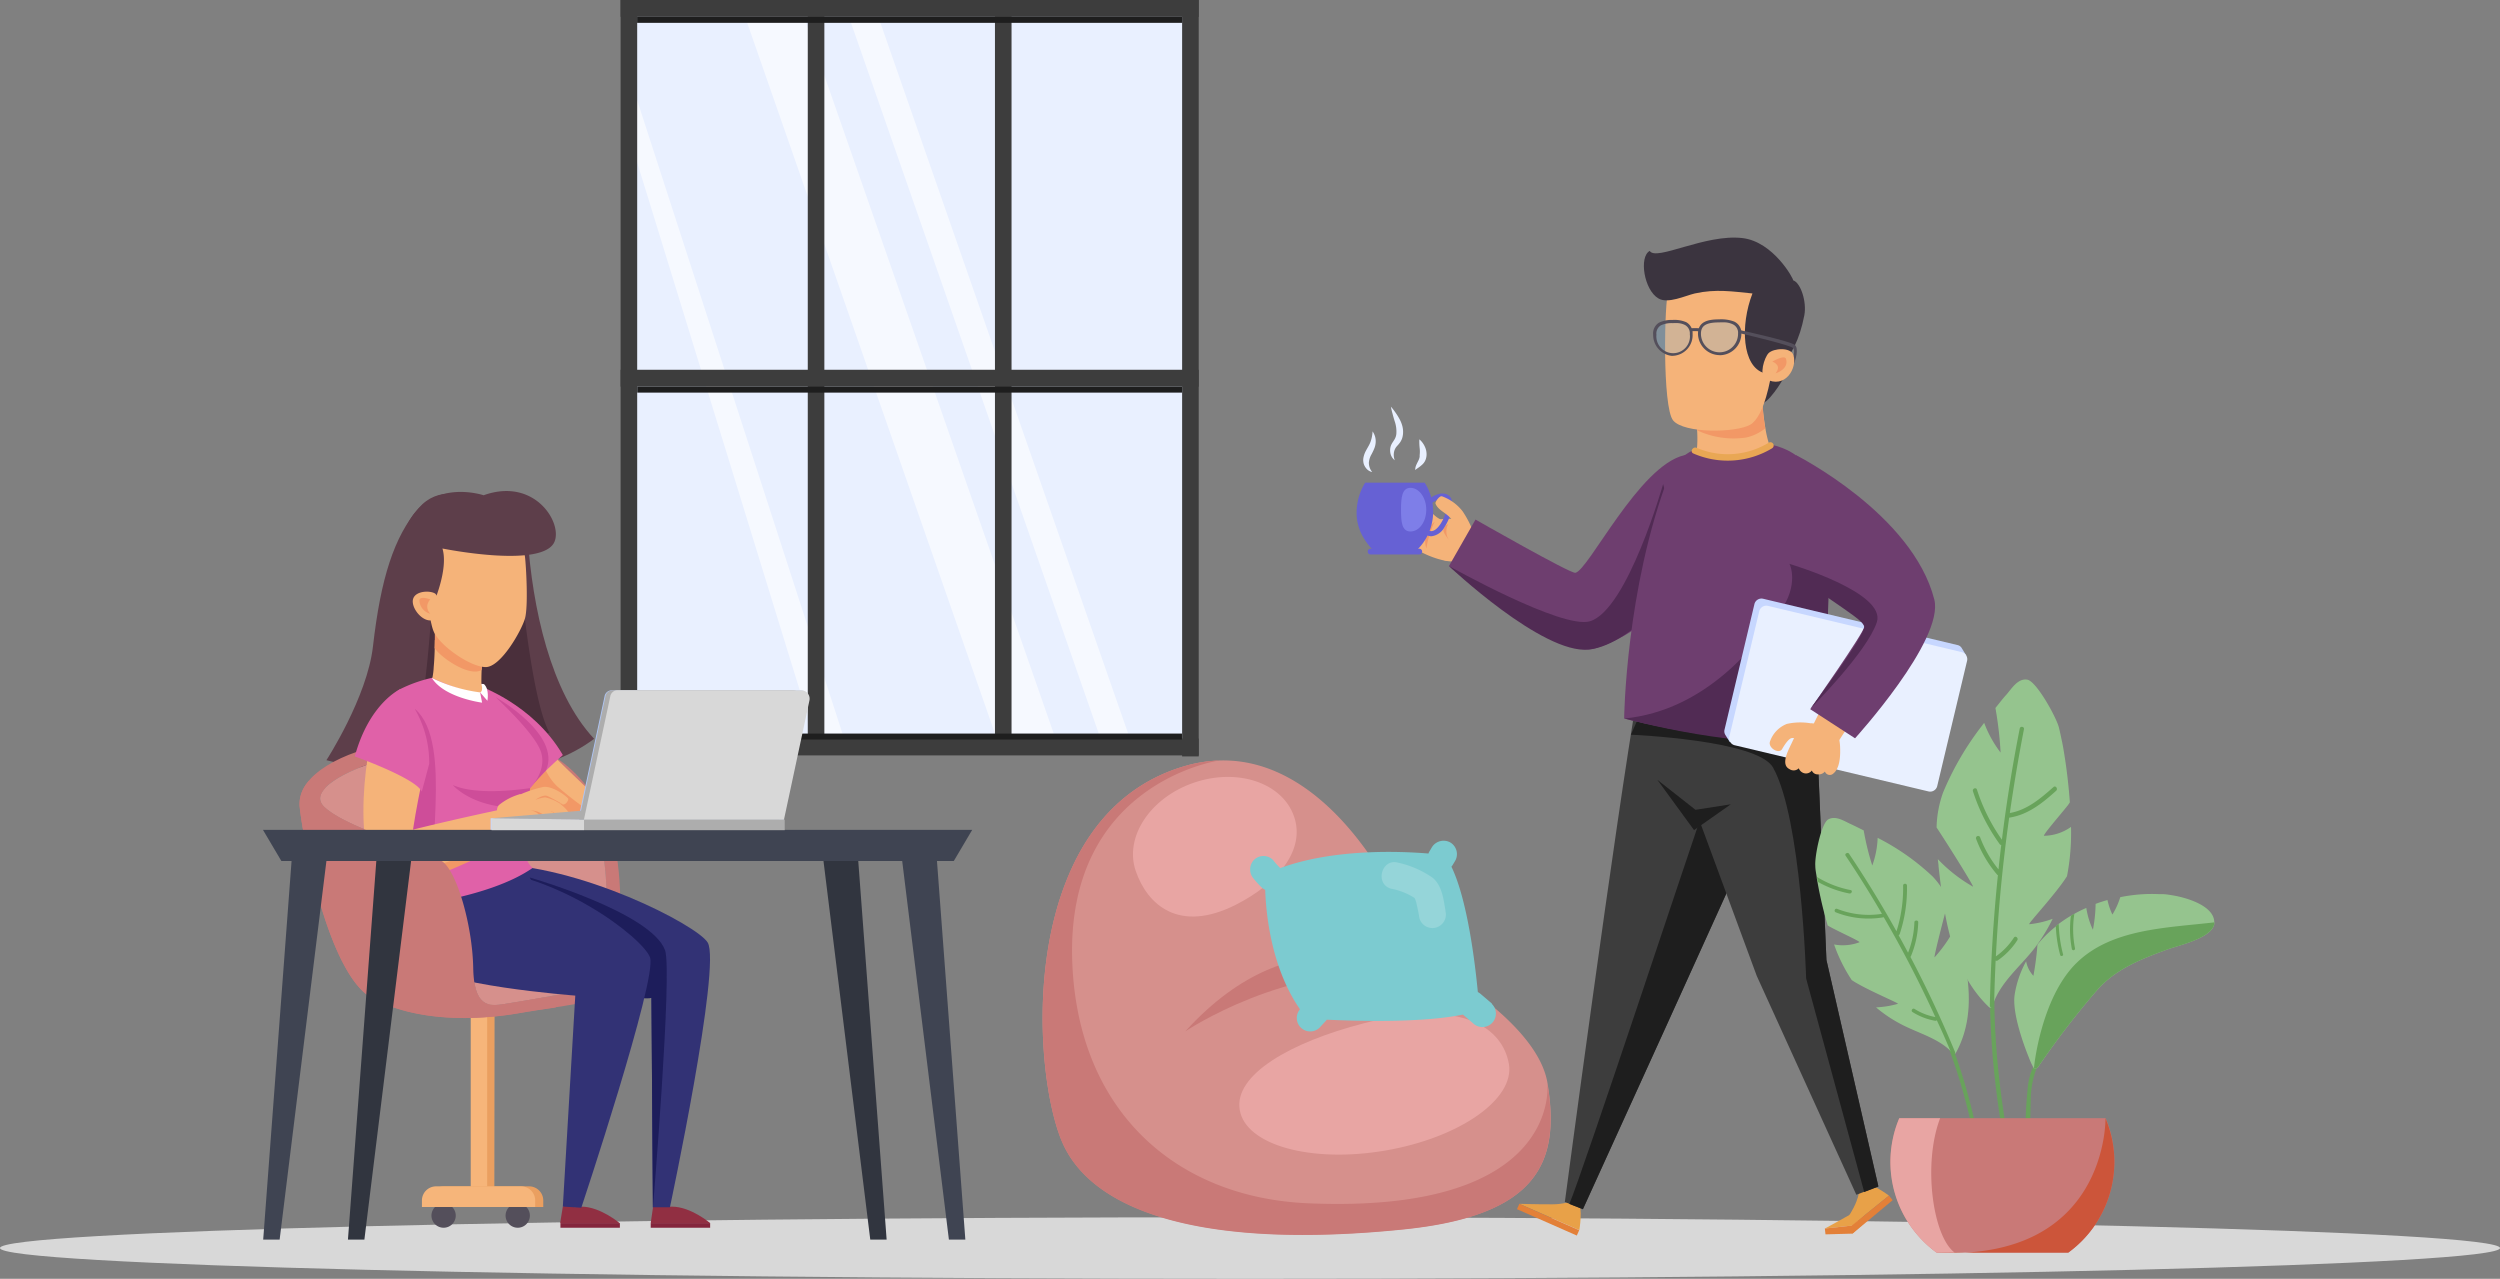 <svg xmlns="http://www.w3.org/2000/svg" viewBox="0 0 343.66 175.79">
  <rect x="0" y="0" width="343.66" height="175.79" fill="#808080" stroke="none"/>
  <defs>
    <style>
      .cls-1 {
        fill: #d8d8d8;
      }

      .cls-2 {
        fill: #e9f0ff;
      }

      .cls-23, .cls-3, .cls-38 {
        fill: #fff;
      }

      .cls-3 {
        opacity: 0.6;
      }

      .cls-4 {
        fill: #3d3d3d;
      }

      .cls-5 {
        fill: #1e1e1e;
      }

      .cls-6 {
        fill: #5d3e4a;
      }

      .cls-7 {
        fill: #4a2f3b;
      }

      .cls-8 {
        fill: #544f5b;
      }

      .cls-9 {
        fill: #f6b57a;
      }

      .cls-10 {
        fill: #ea9f60;
      }

      .cls-11 {
        fill: #c97977;
      }

      .cls-12 {
        fill: #d6908c;
      }

      .cls-13 {
        fill: #912f42;
      }

      .cls-14 {
        fill: #84253c;
      }

      .cls-15 {
        fill: #f5b379;
      }

      .cls-16 {
        fill: #f29866;
      }

      .cls-17 {
        fill: #e061a8;
      }

      .cls-18 {
        fill: #ce4d99;
      }

      .cls-19 {
        fill: #323275;
      }

      .cls-20 {
        fill: #1d1d5b;
      }

      .cls-21 {
        fill: #aec5f4;
      }

      .cls-22 {
        fill: #c7d7ff;
      }

      .cls-24 {
        fill: #3f4452;
      }

      .cls-25 {
        fill: #31353f;
      }

      .cls-26 {
        fill: #6661d4;
      }

      .cls-27 {
        fill: #7e7ee8;
      }

      .cls-28 {
        fill: #e8a148;
      }

      .cls-29 {
        fill: #e38038;
      }

      .cls-30 {
        fill: #6e3e6f;
      }

      .cls-31 {
        fill: #512b54;
      }

      .cls-32 {
        fill: #e9a754;
      }

      .cls-33 {
        fill: #e5e4dc;
      }

      .cls-34 {
        fill: #3b343f;
      }

      .cls-35 {
        fill: #80b2d5;
        opacity: 0.3;
      }

      .cls-36 {
        fill: #e8a5a3;
      }

      .cls-37 {
        fill: #7ccbd0;
      }

      .cls-38 {
        opacity: 0.19;
      }

      .cls-39 {
        fill: #68a35b;
      }

      .cls-40 {
        fill: #95c48e;
      }

      .cls-41 {
        fill: #cc553a;
      }

      .cls-42 {
        fill: #adadad;
      }
    </style>
  </defs>
  <g id="Layer_2" data-name="Layer 2">
    <g id="Layer_1-2" data-name="Layer 1">
      <g>
        <g>
          <path class="cls-1" d="M343.66,171.56c0,2.34-76.93,4.23-171.83,4.23S0,173.9,0,171.56s76.93-4.23,171.83-4.23S343.66,169.22,343.66,171.56Z"/>
          <g>
            <rect class="cls-2" x="86.45" y="1.16" width="77.19" height="101.51" transform="translate(250.09 103.83) rotate(180)"/>
            <polygon class="cls-3" points="136.77 100.84 144.85 100.84 110.51 2.32 102.43 2.32 136.77 100.84"/>
            <polygon class="cls-3" points="151.04 100.84 155.08 100.84 120.74 2.32 116.7 2.32 151.04 100.84"/>
            <polygon class="cls-3" points="111.77 100.84 115.81 100.84 87.33 12.98 86.47 18.7 111.77 100.84"/>
            <rect class="cls-4" x="162.5" width="2.28" height="103.98" transform="translate(327.28 103.98) rotate(180)"/>
            <rect class="cls-4" x="136.77" y="0.52" width="2.28" height="102.93" transform="translate(275.82 103.98) rotate(180)"/>
            <rect class="cls-4" x="123.88" y="-38.57" width="2.32" height="79.47" transform="translate(123.88 126.2) rotate(-90)"/>
            <rect class="cls-4" x="123.88" y="62.94" width="2.32" height="79.47" transform="translate(22.37 227.72) rotate(-90)"/>
            <rect class="cls-4" x="111.04" y="0.52" width="2.28" height="102.93" transform="translate(224.36 103.98) rotate(180)"/>
            <rect class="cls-4" x="85.31" width="2.28" height="103.98" transform="translate(172.9 103.98) rotate(180)"/>
            <rect class="cls-4" x="123.88" y="12.26" width="2.32" height="79.47" transform="translate(73.05 177.03) rotate(-90)"/>
            <rect class="cls-5" x="124.63" y="16.12" width="0.82" height="74.89" transform="translate(178.61 -71.48) rotate(90)"/>
            <rect class="cls-5" x="124.63" y="63.81" width="0.82" height="74.89" transform="translate(226.29 -23.79) rotate(90)"/>
            <rect class="cls-5" x="124.63" y="-34.73" width="0.82" height="74.93" transform="translate(127.78 -122.31) rotate(90)"/>
          </g>
          <g>
            <path class="cls-6" d="M57.55,69.85c-3.38,3.93-5.21,9.63-6.28,19-.79,7-6.4,15.65-6.4,15.65s24.17,6.57,36.8-2.94c-6-6.42-8.48-18-9.15-27.84C72.52,73.7,62.81,63.73,57.55,69.85Z"/>
            <path class="cls-7" d="M71,73.8s1.64,21.7,4.53,26.92c0,0-14.79,5.53-18.67,3.18a160,160,0,0,0,2.54-21.78C64.73,82.64,71,73.8,71,73.8Z"/>
            <path class="cls-8" d="M62.65,167.1A1.67,1.67,0,1,1,61,165.43,1.67,1.67,0,0,1,62.65,167.1Z"/>
            <path class="cls-8" d="M72.84,167.1a1.67,1.67,0,1,1-1.67-1.67A1.67,1.67,0,0,1,72.84,167.1Z"/>
            <g>
              <path class="cls-9" d="M67.93,163.11a2.66,2.66,0,0,1-1.61.46,2.42,2.42,0,0,1-1.61-.46v-25h3.22Z"/>
              <path class="cls-10" d="M67.93,163.11a4.46,4.46,0,0,1-.44.24,4.54,4.54,0,0,1-.52.15V138.15h1Z"/>
            </g>
            <path class="cls-11" d="M82.34,110.38c-4.41-6.44-9.56-11.32-28.51-8.23-6.56,1.08-13.06,4.37-12.64,8.71.4,4.17,3.94,23.14,10,26.36s14.2,3.11,20.39,2,9.74-1.07,11.79-3S86.75,116.82,82.34,110.38Zm-.59,25.05c-1,.72-9.67,2.15-11.93,2.51s-4.66.95-4.77-4.89-2.25-13.31-4.3-14.67C57.89,116.47,48,114,44.65,111s7-6.8,11.69-7.41c9.3-1.18,20.16-1,24.57,7.41S82.7,134.72,81.75,135.43Z"/>
            <path class="cls-12" d="M82.47,133.33a5.35,5.35,0,0,1-.72,2.1c-1,.72-9.66,2.15-11.93,2.51s-4.65.95-4.77-4.89a30.25,30.25,0,0,0-.34-3.94c-.7-4.85-2.35-9.66-3.95-10.73C57.9,116.47,48,114,44.66,111s7-6.8,11.68-7.41c9.31-1.18,20.16-1,24.57,7.41C84.42,117.62,83.48,128.71,82.47,133.33Z"/>
            <path class="cls-10" d="M61,163.08H72.74A1.95,1.95,0,0,1,74.68,165v.92a0,0,0,0,1,0,0H59.07a0,0,0,0,1,0,0V165A1.95,1.95,0,0,1,61,163.08Z"/>
            <path class="cls-9" d="M59.9,163.08H71.62A1.95,1.95,0,0,1,73.57,165v.92a0,0,0,0,1,0,0H58a0,0,0,0,1,0,0V165A1.95,1.95,0,0,1,59.9,163.08Z"/>
            <g>
              <path class="cls-13" d="M77.37,165.86,77,168.13h8.17s-2.66-2.26-5.25-2.26h-.63c-.58.37-1-.87-1.89,0Z"/>
              <rect class="cls-14" x="77.04" y="168.13" width="8.17" height="0.64"/>
            </g>
            <g>
              <path class="cls-13" d="M89.78,165.86l-.33,2.27h8.17s-2.66-2.26-5.25-2.26h-.63c-.52-.06-1-1.11-1.89,0Z"/>
              <rect class="cls-14" x="89.45" y="168.13" width="8.17" height="0.64"/>
            </g>
            <path class="cls-15" d="M65.62,99.11c-.89,1.71,3.51,11,16.4,16,3.3,1.3,3-3.78,1.1-4.77S69.28,97,69.28,97,67.29,95.91,65.62,99.11Z"/>
            <path class="cls-16" d="M73.8,102.45s.8,4,3,5.82a48.43,48.43,0,0,0,3.86,3l-3.86,1.87L69,107Z"/>
            <path class="cls-17" d="M65.59,94.17s7.67,2.54,11.78,9.62c0,0-6.66,5.79-6.69,7.85L68.54,106S63.2,99.9,65.59,94.17Z"/>
            <path class="cls-18" d="M71.79,109.47l-3.6-13.6s9,5.1,6.88,10Z"/>
            <path class="cls-19" d="M97.28,129.56c1.9,3.13-5.19,36.4-5.19,36.4H89.75l-.2-28.79S75,133.33,73.22,130.26c-1.68-2.88-1.68-7.95-1.68-7.95.82,0-4.37-3.54-4.37-3.54C79.63,118.77,95.84,127.18,97.28,129.56Z"/>
            <path class="cls-20" d="M89.55,137.17l.2,28.92s2.71-32.61,1.67-35.47c-1.9-5.2-18.61-10-18.61-10l8.75,15.67S88.65,137.54,89.55,137.17Z"/>
            <path class="cls-19" d="M89.36,131.62c1,3-9.45,34.4-9.45,34.4l-2.54-.16,1.71-29s-19.16-1.46-21-4.53c-1.68-2.88-2.66-11.29-2.66-11.29.82,0,8.27-1.71,8.27-1.71C76.2,119.35,88.45,129,89.36,131.62Z"/>
            <path class="cls-17" d="M73.23,119.3c-6.06,4.26-18,5.39-18,5.39s.24-13.69.24-18.21a0,0,0,0,1,0,0c-.2-.51-.41-1-.62-1.55l-.18-.46c-.45-1.14-.87-2.27-1.21-3.29a1.43,1.43,0,0,1-.09-.27c-.54-1.62-.86-4.51,1.6-6.16a18.87,18.87,0,0,1,4.69-1.63c2.34,1.3,6.51.92,6.51.92s7.31,6.35,8.22,9.4c.79,2.62-1.53,4.91-1.53,4.91C72.54,110.25,70.88,117.54,73.23,119.3Z"/>
            <path class="cls-15" d="M66.74,87.73a29.92,29.92,0,0,0-.56,6.3c1.83,3.16-6.75-.82-6.75-.82a9.25,9.25,0,0,0,.19-1.53c.14-1.53.15-3.07.15-3.51V88Z"/>
            <path class="cls-16" d="M66.74,87.73c-.06.24-.12.47-.16.68a8.79,8.79,0,0,0-.24,1.68c0,.55-.09,1.4-.14,2-1.57,1-5.42-1.52-6.46-3,.08-1.57,0-3.28,0-3.28Z"/>
            <path class="cls-18" d="M72.87,108.34c-3,.42-7.81.83-10.63-.43,0,0,2.9,3.5,10.13,3.1A14,14,0,0,0,72.87,108.34Z"/>
            <path class="cls-18" d="M55.61,125.75s-.79-12-.12-19.27c.33-3.49-.35-6.18,1.58-9,5.43,4.68,1.06,21.62,3,26C58.42,124.33,55.61,125.75,55.61,125.75Z"/>
            <path class="cls-15" d="M53.16,96.94c-2.16,0-4.86,16.65-1.89,22.41,1.88,3.65,5.3-.15,5.24-2.58s2-11.86,2-11.86S57.18,97,53.16,96.94Z"/>
            <path class="cls-17" d="M55,94.74s-4.24,1.92-6.23,9.24c0,0,8.42,3,9.21,4.85L59,105A14.75,14.75,0,0,0,55,94.74Z"/>
            <path class="cls-15" d="M50.59,119.39c.12.61,1.41,3.17,3.74,2.56,5.78-1.5,16-8.2,16-8.2l-.8-2.62s-15.57,3.28-17.27,4.32A3.38,3.38,0,0,0,50.59,119.39Z"/>
            <path class="cls-16" d="M51.27,120.62a17.74,17.74,0,0,0,6.06-.81c3.45-1,13.42-4.45,13.42-4.45S58,122.19,53.33,122A2.47,2.47,0,0,1,51.27,120.62Z"/>
            <g>
              <path class="cls-15" d="M78.08,109.75c-.6-.65-2.44-1.83-3.54-1.54a16,16,0,0,0-4,1.48c-.35.25.91,1.22,1.23,1.37a.42.42,0,0,0,.58.22A19.67,19.67,0,0,1,74.86,110c.81-.26,1.68.41,2.52.58C77.8,110.65,78.24,109.92,78.08,109.75Z"/>
              <path class="cls-15" d="M77.19,112.7c-.74-.82-2.31-2-3.44-1.81A10.62,10.62,0,0,0,70.41,112c-.37.22.07,1.33.34,1.22a25.44,25.44,0,0,1,3.2-.55c.82-.19,1.65.54,2.48.77C76.84,113.56,77.43,113,77.19,112.7Z"/>
              <path class="cls-15" d="M75.59,113.79c-.39-.87-1.88-2.42-3-2.39a11.36,11.36,0,0,0-3.4,1.22.5.5,0,0,0-.14.86,2,2,0,0,0,2,.9c.92-.21,1-1.07,2-1.14s1.06.71,1.85,1.06C75.22,114.48,75.69,114,75.59,113.79Z"/>
              <path class="cls-15" d="M78.21,111.76c-.33-.65-2.11-2.23-3.26-2.15s-2.32.93-3.32,1.38a.5.5,0,0,0,0,.87.43.43,0,0,0,.54.32A19,19,0,0,1,75,111.4c.85-.11,1.6.7,2.41,1C77.77,112.58,78.32,112,78.21,111.76Z"/>
              <path class="cls-15" d="M71.51,109.16a8,8,0,0,0-2.94,1.52c-.76.88.44,2.8.44,2.8l1.51-.52,2.38-1.73-1-1.79Z"/>
              <path class="cls-16" d="M74.85,112.74s-1.1-1.52-2.3-1.34a3.34,3.34,0,0,1,2.94,1.36,4,4,0,0,0,1.18.68s-.24.13-.93-.22S74.85,112.74,74.85,112.74Z"/>
              <path class="cls-16" d="M76.86,110.39a6.36,6.36,0,0,0-1.91-.78,5.27,5.27,0,0,0-1.37.35s1.06-.78,1.63-.55,2.17,1.16,2.17,1.16Z"/>
            </g>
            <g>
              <rect class="cls-21" x="80.15" y="112.66" width="27.61" height="1.46"/>
              <polygon class="cls-22" points="80.15 114.12 67.44 114.12 67.44 112.49 80.15 112.66 80.15 114.12"/>
              <polygon class="cls-21" points="67.44 112.49 102.06 111.61 107.75 112.66 80.15 112.66 67.44 112.49"/>
            </g>
            <g>
              <path class="cls-21" d="M107,112.66H79.48L83.1,95.73a1,1,0,0,1,1-.84h24.76a1.6,1.6,0,0,1,1.49,2Z"/>
              <path class="cls-22" d="M107.65,112.66H80.15l3.62-16.93a1,1,0,0,1,1-.84h25.29a1.18,1.18,0,0,1,1.09,1.45Z"/>
            </g>
            <path class="cls-15" d="M58.4,76.84s.32,8,1.23,10,5.06,4.86,7.14,4.86,4.91-5,5.39-6.67.16-7.25,0-8.53a17.81,17.81,0,0,0-1.87-5.33C69.76,70.65,60,71.56,58.4,76.84Z"/>
            <g>
              <path class="cls-23" d="M66.17,94S66.49,95,66,95.18l1,1.15s.31-1.57-.47-2.29Z"/>
              <path class="cls-23" d="M66,95.18l.27,1.41s-5.22-.67-6.91-3.4A21.45,21.45,0,0,0,66,95.18Z"/>
            </g>
            <path class="cls-11" d="M74.69,137.11c-2,.37-4,.68-4.87.83-2.27.35-4.66.95-4.77-4.89s-2.25-13.31-4.3-14.67C57.89,116.47,48,114,44.65,111c-1-.87-.77-1.82.12-2.73-.76-.34-1.52-.65-2.31-.92a4.74,4.74,0,0,0-1.27,3.53c.4,4.17,3.94,23.14,10,26.36s14.2,3.11,20.39,2c1.85-.32,3.45-.54,4.85-.75C75.87,138,75.29,137.57,74.69,137.11Z"/>
            <path class="cls-6" d="M60.82,75.4c.88,2.92-1.33,7.79-1.33,7.79a3.47,3.47,0,0,0-2.18-.33s-3.18-6.62-1.41-10.54v0a8,8,0,0,1,3-3.52c3.39-2.13,7.58-.72,7.58-.72,7.24-2.6,11.14,4.22,9.6,6.66C73.94,78.07,60.82,75.4,60.82,75.4Z"/>
            <g>
              <path class="cls-15" d="M59.85,81.62c-.65-.47-2.67-.44-3.05.67-.48,1.4,2,4.22,3.47,2.41A2.91,2.91,0,0,0,59.85,81.62Z"/>
              <path class="cls-16" d="M59.15,82.4s-1.5-.58-1.5.17a2,2,0,0,0,1.5,1.8,1.46,1.46,0,0,1-.42-1.09A1.57,1.57,0,0,1,59.15,82.4Z"/>
            </g>
          </g>
          <g>
            <polygon class="cls-24" points="131.11 118.36 38.68 118.36 36.15 114.08 133.64 114.08 131.11 118.36"/>
            <polygon class="cls-24" points="38.44 170.4 36.18 170.4 40.08 118.36 44.87 118.36 38.44 170.4"/>
            <polygon class="cls-25" points="50.09 170.4 47.83 170.4 51.73 118.36 56.51 118.36 50.09 170.4"/>
            <polygon class="cls-24" points="130.44 170.4 132.7 170.4 128.8 118.36 124.02 118.36 130.44 170.4"/>
            <polygon class="cls-25" points="119.63 170.4 121.88 170.4 117.98 118.36 113.2 118.36 119.63 170.4"/>
          </g>
          <g>
            <g>
              <path class="cls-15" d="M197.27,71.58a3.43,3.43,0,0,0-1.1,3.92c.32.74,1.65,1,2,1.22.35,1,5.82-.14,5.21-1.57s-1.2-2.77-2.7-3.59A5.69,5.69,0,0,0,197.27,71.58Z"/>
              <path class="cls-15" d="M193.89,68.46c-.12-.32.59-1.16.83-1a6.84,6.84,0,0,1,1.55,2.2,4.13,4.13,0,0,0,2.07,1.9,21.73,21.73,0,0,0,2.49.9c.44.15.18.73-.25.6l-.52-.17c.1.21-.08.45-.36.43-1.55-.1-3.39-.61-4.3-1.94A16.52,16.52,0,0,1,193.89,68.46Z"/>
              <path class="cls-15" d="M192.07,70.35c-.12-.33.46-1.06.61-1a3.72,3.72,0,0,1,1.79,2,4.13,4.13,0,0,0,2.08,1.91,24.48,24.48,0,0,0,2.48.9c.44.14.19.73-.25.59l-.52-.16c.1.21-.08.44-.36.42-1.55-.09-3.39-.61-4.3-1.93A14.82,14.82,0,0,1,192.07,70.35Z"/>
              <path class="cls-15" d="M192.25,72.64c-.2-.3-.49-.61-.3-.93.06-.13.25-.47.41-.43,1,.24,1.48,1.11,2.14,1.85a4.31,4.31,0,0,0,2.43,1.49,23.36,23.36,0,0,0,2.6.4.32.32,0,1,1-.1.64l-.54-.06c.14.19,1.66,1.42,1.4,1.5-1.41.43-5-.94-6.23-2.08A13.35,13.35,0,0,1,192.25,72.64Z"/>
              <path class="cls-15" d="M192.46,69.18c-.13-.32.61-1,.88-.82a5.27,5.27,0,0,1,1.51,1.82,4.07,4.07,0,0,0,2.07,1.91,22.28,22.28,0,0,0,2.48.9c.44.15.19.73-.25.59l-.52-.16c.1.21-.08.44-.35.43-1.56-.1-3.4-.61-4.31-1.94A14.07,14.07,0,0,1,192.46,69.18Z"/>
              <path class="cls-16" d="M197.22,71.72a3.27,3.27,0,0,0-1.14,3.67A12.76,12.76,0,0,1,197.22,71.72Z"/>
              <path class="cls-16" d="M199.08,72.05a2.1,2.1,0,0,0,.33,2.46s-.95-1.1-1-1.59A1,1,0,0,1,199.08,72.05Z"/>
            </g>
            <g>
              <path class="cls-2" d="M188.68,59.3a2.34,2.34,0,0,1,.42,1.58,2.67,2.67,0,0,1-.21.83c-.1.25-.22.48-.33.7a2.69,2.69,0,0,0-.39,1.19,2,2,0,0,0,.46,1.29,1.43,1.43,0,0,1-.73-.4,1.84,1.84,0,0,1-.45-.78,2.42,2.42,0,0,1-.06-.46,2.32,2.32,0,0,1,.06-.46,3.16,3.16,0,0,1,.3-.8c.12-.23.25-.45.36-.65a4.27,4.27,0,0,0,.29-.61A5,5,0,0,0,188.68,59.3Z"/>
              <path class="cls-2" d="M191.2,55.9a9.05,9.05,0,0,1,.62.8,8.32,8.32,0,0,1,.54.86,4.38,4.38,0,0,1,.41,1,3.21,3.21,0,0,1,.09,1.12,2.85,2.85,0,0,1-.12.58,2.48,2.48,0,0,1-.27.54,4.1,4.1,0,0,1-.34.42,2.46,2.46,0,0,0-.27.33,1.76,1.76,0,0,0-.26.78,2.08,2.08,0,0,0,.13.94,1.62,1.62,0,0,1-.58-.89,2,2,0,0,1,.06-1.15,2.62,2.62,0,0,1,.28-.5c.09-.15.18-.27.24-.39a1.72,1.72,0,0,0,.22-.75,4.35,4.35,0,0,0-.25-1.74c-.09-.31-.19-.62-.28-1A7.91,7.91,0,0,1,191.2,55.9Z"/>
              <path class="cls-2" d="M195.11,60.39a2.85,2.85,0,0,1,.75,1,2.42,2.42,0,0,1,.23,1.29,2,2,0,0,1-.19.67,1.78,1.78,0,0,1-.42.54,5,5,0,0,1-.46.37c-.16.11-.31.21-.48.35a1.68,1.68,0,0,1,.12-.63c.08-.19.17-.37.25-.53a2.66,2.66,0,0,0,.19-.44,1.6,1.6,0,0,0,.05-.21,1.66,1.66,0,0,0,0-.22,4.12,4.12,0,0,0,0-1A8.54,8.54,0,0,1,195.11,60.39Z"/>
              <path class="cls-26" d="M186.49,70.81a6.69,6.69,0,0,0,.76,2.78h0a8.7,8.7,0,0,0,1.7,2.23h5.6a7.36,7.36,0,0,0,1.29-9.47h-8.18A7.93,7.93,0,0,0,186.49,70.81Z"/>
              <path class="cls-26" d="M188.41,76.22h6.68a.4.4,0,0,0,.4-.4h0a.4.4,0,0,0-.4-.4h-6.68a.4.4,0,0,0-.4.4h0A.4.4,0,0,0,188.41,76.22Z"/>
              <path class="cls-27" d="M192.59,70.06c0,1.64.09,3,1.3,3s2.17-1.34,2.17-3-1-3-2.17-3S192.59,68.41,192.59,70.06Z"/>
              <path class="cls-26" d="M196.75,73.72a1.37,1.37,0,0,1-.61-.15l.31-.63c.61.3,1.22-.41,1.53-.86a6.19,6.19,0,0,0,.87-2.06c.14-.72.07-1.17-.07-1.3-.29-.26-.74-.24-1.33.06a4.74,4.74,0,0,0-.92.61l-.47-.53c.08-.07,2-1.74,3.19-.66.84.76.15,3-.69,4.27A2.35,2.35,0,0,1,196.75,73.72Z"/>
            </g>
            <path class="cls-15" d="M197.33,69.23c-.08-.2.54-1.14.91-1a6.27,6.27,0,0,1,2.82,2.06,13.45,13.45,0,0,1,1.83,4c.05.26-.91-.47-1.12-.48a.3.3,0,0,1-.33.13c-1.3-.35-1.2-1.57-1.88-2.51S197.71,70.2,197.33,69.23Z"/>
            <g>
              <path class="cls-28" d="M257.69,164.62c1,.35-2.94,3.83-2.94,3.83l-3.9.43s2-1.07,4-2.21C257,165.36,256.9,164.36,257.69,164.62Z"/>
              <polygon class="cls-29" points="254.65 169.58 250.94 169.68 250.85 168.88 256.03 168.31 254.65 169.58"/>
            </g>
            <g>
              <path class="cls-28" d="M253.39,168.39c.39-.73.94-1.44,1.42-2.38,1.18-2.31.52-3.08,1.33-3.29,1-.25,3.52,1.63,3.52,1.63l-5.11,4.13Z"/>
              <path class="cls-29" d="M254.55,168.48l5.11-4.13.51.63-5.52,4.6S254.55,168.48,254.55,168.48Z"/>
            </g>
            <g>
              <path class="cls-28" d="M216.93,165.22c.7.8.17,3.88.17,3.88l-8.23-3.62s2.27.08,4.53.07C216,165.54,216.38,164.6,216.93,165.22Z"/>
              <rect class="cls-29" x="208.33" y="167.25" width="8.99" height="0.8" transform="translate(85.69 -71.59) rotate(23.79)"/>
            </g>
            <path class="cls-4" d="M225.19,94.8c-3.19,18.58-10.08,70.43-10.08,70.43l2.48,1s22.62-49.66,23.44-51.72-.4-15.66-.4-15.66Z"/>
            <path class="cls-5" d="M233.87,112.14c.7-1.92,7.67-11.64,7.67-11.64s.31,11.91-.51,14-23.44,51.72-23.44,51.72l-1.86-.72C217.53,161.28,233.1,114.26,233.87,112.14Z"/>
            <polygon class="cls-4" points="255.18 164.24 241.49 134.15 233.07 111.32 229.25 108.39 229.86 94.28 249.53 95.86 251.07 131.94 258.21 163.07 255.18 164.24"/>
            <polygon class="cls-5" points="232.87 114.11 237.93 110.56 233.07 111.32 227.83 107.2 232.87 114.11"/>
            <path class="cls-5" d="M248.28,134.51s-.63-22-4.55-29c-2.12-3.8-19.54-4.51-19.54-4.51l3.09-7,22.25,1.89,1.54,36.09,7.14,31.13-1.95.75Z"/>
            <path class="cls-30" d="M235.73,72.45s-4.82,12.94-16.39,16.66c-5.45,1.75-20.16-11.3-20.16-11.3l3.65-6.39s13,7.43,13.72,7.32c1.79-.29,8.76-14.76,15-16.17C234.2,62,236.75,67.72,235.73,72.45Z"/>
            <path class="cls-31" d="M228.62,66.54s-4.89,17.29-10.05,18.86c-3.81,1.16-19.39-7.59-19.39-7.59S212.06,90,218.42,89.29,232,78.74,232,78.74Z"/>
            <path class="cls-30" d="M239.25,60.7c-5.13-.19-8.7,1.67-9.83,4.64-5.95,15.6-6.16,33.43-6.16,33.43s17.28,4.51,26.84,2.64c0,0,2.89-27.17-.35-35C247.54,61.05,242.94,60.84,239.25,60.7Z"/>
            <path class="cls-15" d="M232.37,54.89a7.44,7.44,0,0,1,.27.73,11.67,11.67,0,0,1,.44,1.84,13.66,13.66,0,0,1,.21,1.69,16.08,16.08,0,0,1-.06,2.93c4.79,2.36,10-.89,10-.89a15.37,15.37,0,0,1-.55-2.31,34.82,34.82,0,0,1-.43-3.86.22.22,0,0,1,0-.08v0Z"/>
            <path class="cls-16" d="M232.37,54.89a11.18,11.18,0,0,1,.71,2.57,13.66,13.66,0,0,1,.21,1.69,11.79,11.79,0,0,0,6.71,1,6.39,6.39,0,0,0,2.66-1.27,34.82,34.82,0,0,1-.43-3.86.22.22,0,0,1,0-.08v0Z"/>
            <path class="cls-31" d="M246,77.52s1.4,2.79-1.34,6.61c-3.25,4.53-10.15,13.52-21.36,14.64,0,0,17.46,4.81,26.84,2.64,0,0,1.69-19.38,1.19-26.09C251.1,72.91,246,77.52,246,77.52Z"/>
            <path class="cls-32" d="M233.23,61.56a10.83,10.83,0,0,0,9.91-.71.45.45,0,0,1,.45.78,11.81,11.81,0,0,1-10.81.71C232.25,62.11,232.7,61.34,233.23,61.56Z"/>
            <g>
              <path class="cls-22" d="M242.34,82.3l26.74,6.37a.89.89,0,0,1,.6.44h0l.61,1-.62.23-4,16.78a1,1,0,0,1-1.16.71l-25.83-6.15-.9.32-.59-.95h0a.94.94,0,0,1-.13-.75L241.18,83A1,1,0,0,1,242.34,82.3Z"/>
              <path class="cls-2" d="M238.39,102.43l26.74,6.37a1,1,0,0,0,1.16-.71l4.12-17.28a1,1,0,0,0-.72-1.16L243,83.28a1,1,0,0,0-1.16.71l-4.12,17.28A1,1,0,0,0,238.39,102.43Z"/>
              <path class="cls-33" d="M252.24,95.88a1.79,1.79,0,0,1,3.49.83,1.79,1.79,0,0,1-3.49-.83Z"/>
            </g>
            <g>
              <path class="cls-15" d="M246,105.73a1,1,0,0,0,1.27-.12,1.06,1.06,0,0,0,.49.58,1,1,0,0,0,1.3-.27.86.86,0,0,0,.8.53,1.15,1.15,0,0,0,1-.39.72.72,0,0,0,1,.39c1.09-.7,1.13-2.55,1.09-3.72s-.36-2.62-1.64-3.14c-1.88-.78-4.14.53-4.91,2.33,0,0,0,0,0,0C246,102.84,244.63,105.07,246,105.73Z"/>
              <path class="cls-15" d="M245.63,99.51a8.55,8.55,0,0,1,3.23-.09l.06,0a.69.69,0,0,1,.58,1.12c-.53.6-1.18,1.27-2,1.23-.44,0-.81-.41-1.24-.3s-1,1-1.26,1.46c-.41.82-2-.12-1.69-1A4,4,0,0,1,245.63,99.51Z"/>
              <polygon class="cls-15" points="248.77 100.59 251.09 95.93 254.95 98.47 252.2 102.71 248.77 100.59"/>
            </g>
            <path class="cls-30" d="M246.9,62.57s16,8.07,19,19.85C267.27,88,255,101.49,255,101.49l-6.16-4s7.48-10.65,7.42-11.32C256,84.32,248,80.45,246,77.52,245.24,73.58,243.94,66.86,246.9,62.57Z"/>
            <path class="cls-31" d="M246,77.52s13.32,3.91,12,8-9.14,11.9-9.14,11.9,7.57-10.1,7.42-11.32S247.36,80.27,246,77.52Z"/>
            <path class="cls-34" d="M245.58,51.3s-1.93,3.58-3.31,4.18.87-5.47.87-5.47Z"/>
            <path class="cls-15" d="M243.45,51.6s-.85,5.67-2.87,6.79S231.51,59.6,230,57.8s-1.22-16.6-.65-17.75,10.32-5.44,13.64-.72S243.45,51.6,243.45,51.6Z"/>
            <path class="cls-34" d="M226.78,34.49c.86,1.46,7.65-2.38,12.77-1.76,4.22.51,7,5.58,6.94,5.8,1.06.35,1.89,3,1.54,4.81-1.32,6.92-4.84,8.13-5.5,7.95-3.06-.86-3.33-6.57-1.63-10.95-2.7-.26-5-.65-7.93,0-1.29.3-3.71,1.47-5,.68C226,39.88,225.27,35.3,226.78,34.49Z"/>
            <g>
              <path class="cls-35" d="M232.46,45.92c0-1.53-1.16-1.75-2.54-1.73s-2.49.29-2.46,1.81a2.51,2.51,0,1,0,5-.08Z"/>
              <path class="cls-8" d="M229.73,48.91A2.89,2.89,0,0,1,227.25,46a1.73,1.73,0,0,1,.81-1.65,4,4,0,0,1,1.85-.37,4.1,4.1,0,0,1,1.89.31,1.72,1.72,0,0,1,.87,1.62,2.84,2.84,0,0,1-2.66,3A1.31,1.31,0,0,1,229.73,48.91Zm1-4.49a6.36,6.36,0,0,0-.78,0,3.45,3.45,0,0,0-1.65.31,1.32,1.32,0,0,0-.6,1.29,2.31,2.31,0,1,0,4.59-.08,1.31,1.31,0,0,0-.66-1.26A2.49,2.49,0,0,0,230.7,44.42Z"/>
            </g>
            <g>
              <path class="cls-35" d="M239.13,45.8c0-1.52-1.28-1.74-2.8-1.72s-2.74.3-2.72,1.82a2.76,2.76,0,1,0,5.52-.1Z"/>
              <path class="cls-8" d="M236.08,48.8a3,3,0,0,1-2.67-2.9c0-1.74,1.45-2,2.91-2a5,5,0,0,1,2.06.3,1.71,1.71,0,0,1,1,1.63,3,3,0,0,1-2.92,3Zm1.16-4.48a7.09,7.09,0,0,0-.91,0c-1.85,0-2.53.47-2.51,1.6a2.56,2.56,0,0,0,2.59,2.51,2.55,2.55,0,0,0,2.51-2.59h0a1.27,1.27,0,0,0-.72-1.26A2.94,2.94,0,0,0,237.24,44.32Z"/>
            </g>
            <path class="cls-8" d="M232.42,45.55l-.07-.41a5.53,5.53,0,0,1,1.29,0l-.07.41A4.69,4.69,0,0,0,232.42,45.55Z"/>
            <path class="cls-8" d="M246.63,49.92l-.38-.17c.19-.4.62-1.6.19-1.94s-4.69-1.4-7.26-2l.09-.41c.69.15,6.76,1.5,7.43,2S246.72,49.74,246.63,49.92Z"/>
            <g>
              <path class="cls-15" d="M243.11,48.55c.68-.69,3.06-.87,3.42.27.57,1.82-1.17,4.7-3.8,3.27C241.77,51.57,242.53,49.15,243.11,48.55Z"/>
              <path class="cls-16" d="M243.62,49.71s1.7-1,1.89-.38c.39,1.21-.94,1.84-1.44,2,0,0,.52-.6.27-1.06A1.3,1.3,0,0,0,243.62,49.71Z"/>
            </g>
          </g>
          <g>
            <g>
              <path class="cls-12" d="M146.08,157.11c4.36,9.81,20.24,14.56,46.75,11.87,18.68-1.88,21.69-9.28,19.89-20.12-1.48-8.84-17.15-17-17.15-17-4.51-12.54-14.43-27.72-27.94-27.32h0a18.91,18.91,0,0,0-4.69.75c-7.57,2.19-12.46,7.38-15.46,13.74a39.78,39.78,0,0,0-2.4,6.64C141.85,137.74,143.6,151.53,146.08,157.11Z"/>
              <path class="cls-11" d="M162.93,141.78s13.87-9.4,29.9-7.92C192.83,133.86,178.33,124.8,162.93,141.78Z"/>
              <path class="cls-36" d="M170.42,152.58c.82,4.83,9.78,7.33,20,5.58s17.83-7.07,17-11.9-6.24-9.15-20-5.58C177.39,143.28,169.59,147.75,170.42,152.58Z"/>
              <path class="cls-36" d="M177.89,112.25c-1.59-4.63-7.75-6.72-13.77-4.66s-9.59,7.49-8,12.13,5.93,8.61,13.76,4.65C175.58,121.49,179.48,116.88,177.89,112.25Z"/>
              <path class="cls-11" d="M145.08,125.63h0l0,0q.21-.81.45-1.59c0-.1.07-.19.09-.29.14-.43.29-.87.44-1.3l.13-.36c.15-.42.32-.84.48-1.25l.12-.3c.21-.51.43-1,.67-1.51,3-6.36,7.89-11.55,15.46-13.74a18.91,18.91,0,0,1,4.69-.75h0s-21.17,3-20.21,27.76c.79,20.38,14.17,32.33,32.44,33.11,35.09,1.5,32.86-16.51,32.86-16.51,1.8,10.84-1.21,18.24-19.89,20.12-26.51,2.69-42.39-2.06-46.75-11.87C143.6,151.54,141.85,137.74,145.08,125.63Z"/>
            </g>
            <g>
              <path class="cls-37" d="M205.07,137.94l-1.56-1.33a2.25,2.25,0,0,0-.36-.24c-.4-4.19-1.46-12.76-3.63-17.23a1.77,1.77,0,0,0,.16-.22l.35-.58a1.87,1.87,0,0,0-.66-2.53,1.9,1.9,0,0,0-2.54.66c-.11.2-.23.39-.34.58a1,1,0,0,0-.13.28c-4.1-.34-13.1-.66-20.37,2a10.84,10.84,0,0,1-1-1.12,1.86,1.86,0,0,0-2.62,0,1.91,1.91,0,0,0,0,2.62,12.79,12.79,0,0,0,1.05,1.15,1.77,1.77,0,0,0,.5.34c.12,3.54.89,10.81,4.78,16.42a1.85,1.85,0,0,0,2.65,2.57l.93-1,.1-.14c4.41.21,13.11.44,18.72-.7l1.37,1.17a1.85,1.85,0,0,0,2.62-2.62Z"/>
              <path class="cls-38" d="M198.71,125.24c-.26-1.57-.47-3.49-1.76-4.57a13.36,13.36,0,0,0-4.74-2.08c-2.29-.66-3.27,2.92-1,3.57a9.12,9.12,0,0,1,3.24,1.28,3.1,3.1,0,0,1,.27.78c.16.66.29,1.33.4,2a1.85,1.85,0,1,0,3.57-1Z"/>
            </g>
          </g>
          <g>
            <g>
              <path class="cls-39" d="M277.29,163.07c-2.22-10.37-3.62-20.87-3-31.53,0-.38-.57-.4-.59,0-.62,10.71.78,21.27,3,31.69Z"/>
              <path class="cls-39" d="M282.6,142.08c-1.81,2.11-3.4,4.2-3.81,7a62.85,62.85,0,0,0-.27,10.45c0,1.13.08,2.26.14,3.39l.58-.11c0-.71-.07-1.42-.09-2.14-.11-3.07-.1-6.16,0-9.23a12.65,12.65,0,0,1,1-5.09,19.31,19.31,0,0,1,2.8-3.86C283.26,142.22,282.85,141.79,282.6,142.08Z"/>
              <g>
                <path class="cls-40" d="M281,114.89a6.54,6.54,0,0,0,3.69-1.22,31.27,31.27,0,0,1-.55,6.77c-1.45,2.34-5.47,6.63-5.19,6.61a13,13,0,0,0,3.22-.75,24.22,24.22,0,0,1-2.46,4c-2,2.6-4.72,4.68-5.78,7.86a.21.21,0,0,1-.12.14.23.23,0,0,1-.38.16c-5.24-5-6.18-12.54-6.95-19.36,0-.32-.07-.64-.1-1a20.92,20.92,0,0,0,4.83,3.78c.25.13-3.28-5.53-5-8.13a15.08,15.08,0,0,1,.91-4.85,40.35,40.35,0,0,1,5.37-9.19c.08-.12.18-.23.26-.35a15.6,15.6,0,0,0,2.26,4.09,50.56,50.56,0,0,0-.71-6.13c.52-.64,1-1.28,1.56-1.89.7-.82,1.56-2.22,2.82-2s4,5.17,4.35,6.59c.15.61.28,1.24.41,1.86.06.27.11.54.16.81a75.41,75.41,0,0,1,.93,7.6c-.09.13-.17.27-.27.4C283.17,112.07,280.7,114.89,281,114.89Z"/>
                <path class="cls-39" d="M282.28,108.19c-1.78,1.58-3.63,3.16-6,3.57q.83-5.78,1.94-11.51c.08-.38-.51-.47-.58-.1q-1.5,7.6-2.45,15.28a25.38,25.38,0,0,1-3.43-6.89c-.12-.36-.67-.14-.55.23a26,26,0,0,0,3.67,7.26.25.25,0,0,0,.22.12c-.14,1.12-.26,2.24-.38,3.36a15.85,15.85,0,0,1-2.54-4.45.3.3,0,0,0-.55.22,16.49,16.49,0,0,0,2.89,4.94.25.25,0,0,0,.12.08q-.92,8.94-1.11,17.93c0,.38.58.31.59-.06q.06-3.07.21-6.13a.27.27,0,0,0,.26,0,9.83,9.83,0,0,0,2.71-2.78c.21-.32-.25-.69-.46-.37a9.37,9.37,0,0,1-2.48,2.58q.49-9.57,1.83-19.07h0c2.59-.39,4.57-2,6.47-3.71C282.92,108.41,282.57,107.93,282.28,108.19Z"/>
              </g>
              <path class="cls-39" d="M272.71,164.53c-1.11-8.53-3-16.88-6.61-24.68-.13-.28.37-.49.5-.21,3.64,7.84,5.52,16.23,6.64,24.8Z"/>
              <g>
                <path class="cls-40" d="M255.6,129.53a6.5,6.5,0,0,1-3.48.3,21.94,21.94,0,0,0,2.43,4.9c1.91,1.28,6.57,3.19,6.34,3.26a13.26,13.26,0,0,1-3,.49,18.24,18.24,0,0,0,3.25,2.21c2.41,1.32,5.38,2,7.2,4a.17.17,0,0,0,.14.07.22.22,0,0,0,.37,0c3-5.47,1.61-11.46.29-16.84-.07-.25-.13-.5-.2-.76a19.06,19.06,0,0,1-3,4.43c-.18.19,1.19-5.23,1.9-7.76a10.91,10.91,0,0,0-2.17-3.34,32.18,32.18,0,0,0-7.24-5.15l-.32-.17a12.38,12.38,0,0,1-.74,3.81,36.58,36.58,0,0,1-1.18-4.83c-.62-.31-1.24-.62-1.87-.91-.84-.39-2-1.16-3-.6s-1.89,5.19-1.78,6.38c0,.51.11,1,.19,1.53,0,.22.07.44.1.66a55.23,55.23,0,0,0,1.41,6,3.24,3.24,0,0,0,.35.21C252.9,128.14,255.82,129.44,255.6,129.53Z"/>
                <path class="cls-39" d="M252.53,124.93a11.83,11.83,0,0,0,6.17.69q-2.37-4.07-5-8c-.17-.26.3-.52.47-.27q3.5,5.22,6.53,10.67a19.68,19.68,0,0,0,.91-6.29c0-.32.52-.33.53,0a19.91,19.91,0,0,1-1,6.67.26.26,0,0,1-.15.16c.44.79.87,1.6,1.3,2.4a12.49,12.49,0,0,0,.87-4.18c0-.31.54-.33.53,0a13.15,13.15,0,0,1-1,4.65.21.21,0,0,1-.08.1q3.38,6.42,6.15,13.11c.12.29-.4.43-.52.15q-.94-2.3-2-4.54a.3.3,0,0,1-.23.07,8.62,8.62,0,0,1-3.11-1.2c-.27-.17,0-.6.28-.43a8.1,8.1,0,0,0,2.86,1.12q-3.19-7-7.09-13.72h0a12.23,12.23,0,0,1-6.58-.67C252.05,125.31,252.21,124.83,252.53,124.93Z"/>
                <path class="cls-39" d="M249.87,121.21a14.13,14.13,0,0,0,4.34,1.61c.34.06.5-.41.17-.47a13.78,13.78,0,0,1-4.61-1.8C249.8,120.77,249.84,121,249.87,121.21Z"/>
              </g>
              <g>
                <path class="cls-40" d="M304.4,126.79c0,2.14-5,3.17-6.53,3.75-3.47,1.28-6.85,2.58-9.42,5.37a114.45,114.45,0,0,0-8.24,10.71.61.61,0,0,1-.61.27,9.91,9.91,0,0,1-.72-1.56c-.9-2.22-2.28-6.27-1.94-8.58a14.09,14.09,0,0,1,1.58-4.61,4,4,0,0,0,1,2,40.61,40.61,0,0,0,.56-4.3c.23-.28.46-.55.71-.81a15.29,15.29,0,0,1,1.82-1.68L283,127a18.45,18.45,0,0,1,1.66-1.11l.47-.26a16,16,0,0,1,1.66-.82,11.08,11.08,0,0,0,.91,3,19.8,19.8,0,0,0,.37-3.56c.53-.2,1.08-.37,1.63-.53a9.19,9.19,0,0,0,.68,2,10.42,10.42,0,0,0,1.08-2.39,21.6,21.6,0,0,1,5.29-.42l.44,0c.48,0,1,.09,1.41.16,1.7.26,5.7,1.34,5.78,3.64Z"/>
                <path class="cls-39" d="M285.42,132.4c-4.92,4.85-5.86,14.48-5.82,14.49a.61.61,0,0,0,.61-.27,114.45,114.45,0,0,1,8.24-10.71c2.57-2.79,5.95-4.09,9.42-5.37,1.57-.58,6.5-1.61,6.53-3.75C297.83,127.56,290.24,127.64,285.42,132.4Z"/>
                <path class="cls-39" d="M284.81,130.46a14.16,14.16,0,0,1-.13-4.59l.47-.26a13.6,13.6,0,0,0,.09,4.76A.22.22,0,0,1,284.81,130.46Z"/>
                <path class="cls-39" d="M283.21,131.32a18.27,18.27,0,0,1-.61-4L283,127a18.47,18.47,0,0,0,.61,4.24A.22.22,0,0,1,283.21,131.32Z"/>
              </g>
            </g>
            <g>
              <path class="cls-11" d="M290.65,159.72a15.59,15.59,0,0,1-.34,3.23,15.39,15.39,0,0,1-6,9.24H266.22a15.42,15.42,0,0,1-6-9.24,15.59,15.59,0,0,1-.34-3.23,15.42,15.42,0,0,1,.37-3.35,15,15,0,0,1,.85-2.66h28.35a15.86,15.86,0,0,1,.85,2.66A15.42,15.42,0,0,1,290.65,159.72Z"/>
              <path class="cls-41" d="M290.65,159.72a15.59,15.59,0,0,1-.34,3.23,15.39,15.39,0,0,1-6,9.24H266.22c23.6,1.17,23.21-18.48,23.21-18.48a15.86,15.86,0,0,1,.85,2.66A15.42,15.42,0,0,1,290.65,159.72Z"/>
              <path class="cls-36" d="M266.7,153.71h-5.62a15,15,0,0,0-.85,2.66,15.42,15.42,0,0,0-.37,3.35,15.59,15.59,0,0,0,.34,3.23,15.42,15.42,0,0,0,6,9.24h2.5C265.7,170,264.29,160,266.7,153.71Z"/>
            </g>
          </g>
        </g>
        <g>
          <g>
            <rect class="cls-42" x="80.27" y="112.66" width="27.6" height="1.46"/>
            <polygon class="cls-1" points="80.28 114.12 67.57 114.12 67.57 112.48 80.28 112.66 80.28 114.12"/>
            <polygon class="cls-42" points="67.57 112.48 99.12 109.81 107.88 112.66 80.28 112.66 67.57 112.48"/>
          </g>
          <g>
            <path class="cls-42" d="M107.1,112.66H79.61l3.62-16.93a1,1,0,0,1,1-.84H109a1.61,1.61,0,0,1,1.5,2Z"/>
            <path class="cls-1" d="M107.77,112.66H80.27l3.62-16.93a1,1,0,0,1,1-.84h25.28a1.16,1.16,0,0,1,1.09,1.44Z"/>
          </g>
        </g>
      </g>
    </g>
  </g>
</svg>
